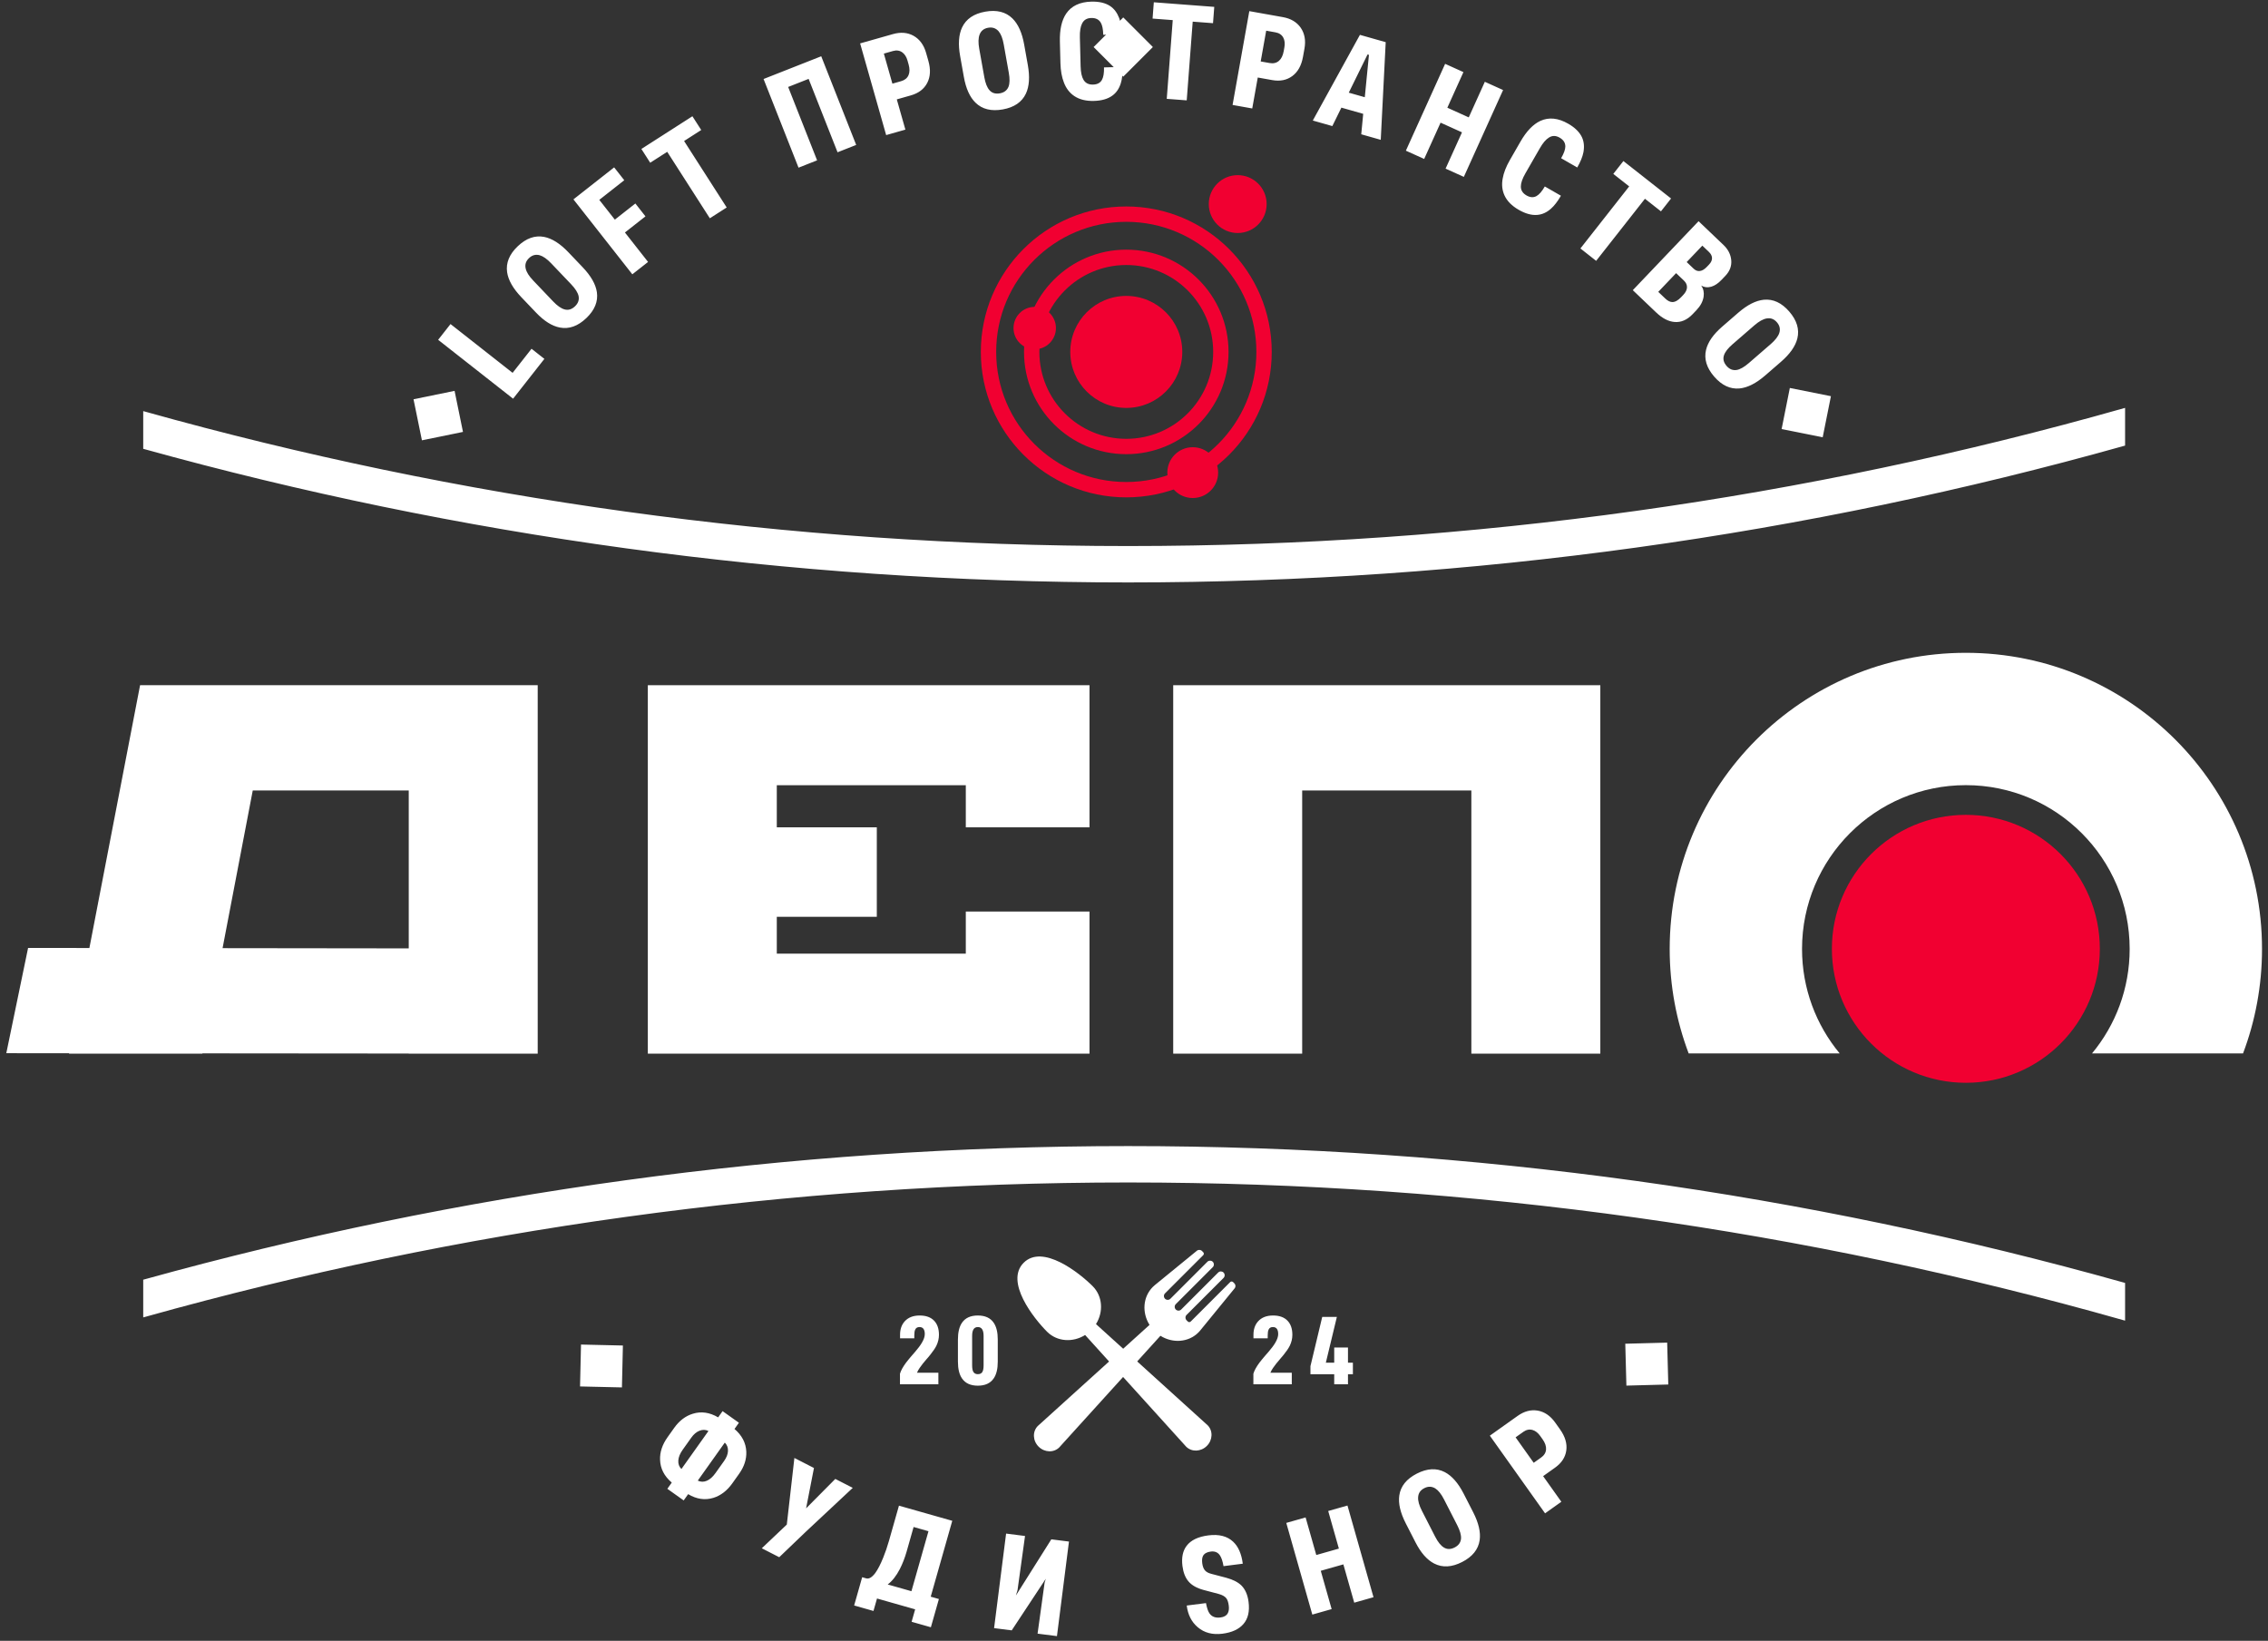 <?xml version="1.0" encoding="UTF-8"?> <svg xmlns="http://www.w3.org/2000/svg" width="340" height="246" viewBox="0 0 340 246" fill="none"><rect x="0" y="0" width="340" height="246" fill="#333333" stroke="none"/><path fill-rule="evenodd" clip-rule="evenodd" d="M169.13 172.108C220.825 172.108 270.85 179.245 318.292 192.556V197.62C270.88 184.188 220.845 176.996 169.13 176.996C118.062 176.996 68.64 184.026 21.755 197.136V192.072C68.668 179.08 118.082 172.108 169.13 172.108Z" fill="white" stroke="white" stroke-width="0.567"></path><path fill-rule="evenodd" clip-rule="evenodd" d="M169.13 87.037C220.825 87.037 270.85 79.9 318.292 66.589V61.525C270.88 74.957 220.845 82.149 169.13 82.149C118.062 82.149 68.64 75.118 21.755 62.009V67.073C68.668 80.064 118.082 87.037 169.13 87.037Z" fill="white" stroke="white" stroke-width="0.567"></path><path fill-rule="evenodd" clip-rule="evenodd" d="M102.492 224.948L100.043 223.206L100.706 222.274C99.573 221.307 98.991 220.169 98.953 218.861C98.907 217.715 99.282 216.586 100.073 215.474L101.068 214.074C101.837 212.993 102.77 212.284 103.867 211.952C105.111 211.563 106.375 211.742 107.66 212.495L108.323 211.562L110.773 213.304L110.11 214.236C111.232 215.196 111.82 216.326 111.879 217.626C111.927 218.769 111.571 219.872 110.808 220.946L109.787 222.382C109.003 223.484 108.062 224.21 106.962 224.557C105.691 224.95 104.426 224.766 103.161 224.008L102.492 224.948ZM103.632 215.539C103.632 215.539 103.201 216.145 102.341 217.354C101.942 217.916 101.725 218.446 101.689 218.951C101.65 219.47 101.805 219.899 102.154 220.237L106.206 214.539C105.777 214.325 105.325 214.314 104.849 214.506C104.4 214.685 103.994 215.03 103.632 215.539ZM107.258 220.851L108.549 219.036C108.911 218.527 109.105 218.032 109.132 217.552C109.158 217.04 108.999 216.616 108.656 216.281L104.604 221.979C105.037 222.189 105.486 222.198 105.95 222.005C106.414 221.811 106.85 221.425 107.258 220.851ZM127.838 223.065L120.769 229.676L116.817 233.462L114.202 232.123L117.952 228.568L119.088 218.583L122.023 220.086L120.842 226.138L125.222 221.725L127.838 223.065ZM142.756 228.003L139.526 239.38L140.752 239.729L139.55 243.964L136.662 243.144L137.192 241.276L131.474 239.652L130.944 241.52L128.046 240.697L129.249 236.462L129.853 236.634C130.269 236.752 130.722 236.484 131.214 235.831C131.595 235.31 131.993 234.54 132.405 233.524C132.727 232.73 133.012 231.901 133.258 231.035L134.764 225.734L142.756 228.003ZM136.96 228.932L135.916 232.61C135.646 233.559 135.304 234.434 134.896 235.238C134.37 236.257 133.764 237.031 133.078 237.549L136.635 238.559L139.189 229.565L136.96 228.932ZM151.669 244.429L149.025 244.093L150.826 229.919L153.664 230.28L152.538 238.409L152.294 239.208L157.606 230.781L160.251 231.117L158.45 245.291L155.544 244.922L156.6 237.278L156.777 236.693L151.669 244.429ZM187.175 240.163C187.356 241.58 187.096 242.689 186.397 243.488C185.718 244.269 184.671 244.751 183.247 244.932C181.772 245.119 180.538 244.795 179.557 243.96C178.631 243.177 178.08 242.094 177.904 240.708L180.79 240.341C180.925 241.051 181.093 241.556 181.296 241.856C181.647 242.38 182.2 242.594 182.957 242.498C183.491 242.43 183.852 242.226 184.045 241.888C184.215 241.595 184.268 241.197 184.204 240.702C184.142 240.206 184.014 239.834 183.818 239.588C183.593 239.319 183.215 239.112 182.679 238.967L180.427 238.371C179.413 238.097 178.665 237.672 178.175 237.098C177.694 236.539 177.389 235.77 177.265 234.791C177.103 233.516 177.314 232.504 177.893 231.749C178.534 230.902 179.625 230.382 181.157 230.188C182.74 229.987 183.975 230.304 184.863 231.138C185.636 231.86 186.118 232.958 186.306 234.436L183.42 234.803C183.292 234.051 183.106 233.499 182.858 233.153C182.55 232.717 182.098 232.539 181.504 232.614C180.938 232.686 180.555 232.9 180.354 233.252C180.21 233.515 180.171 233.892 180.232 234.375C180.29 234.83 180.421 235.178 180.624 235.423C180.829 235.668 181.149 235.844 181.586 235.954L183.838 236.546C184.852 236.821 185.613 237.215 186.126 237.725C186.691 238.309 187.043 239.12 187.175 240.163ZM199.629 241.241L196.732 242.064L192.829 228.32L195.726 227.497L197.326 233.132L200.714 232.17L199.114 226.535L202.002 225.715L205.905 239.459L203.017 240.279L201.386 234.537L197.998 235.499L199.629 241.241ZM212.198 231.231C212.198 231.231 211.713 230.285 210.743 228.391C209.925 226.794 209.599 225.398 209.77 224.206C209.973 222.816 210.849 221.723 212.398 220.93C213.949 220.135 215.351 220.061 216.597 220.709C217.664 221.267 218.606 222.347 219.424 223.944L220.841 226.711C221.662 228.313 221.99 229.712 221.819 230.904C221.616 232.293 220.74 233.387 219.191 234.18C217.64 234.974 216.239 235.051 214.994 234.407C213.935 233.863 213.003 232.803 212.198 231.231ZM218.074 231.998C218.655 231.7 218.971 231.262 219.025 230.679C219.064 230.151 218.874 229.478 218.455 228.66L216.479 224.801C216.064 223.991 215.627 223.441 215.169 223.15C214.644 222.828 214.097 222.814 213.521 223.109C212.936 223.408 212.628 223.861 212.594 224.469C212.556 225.014 212.745 225.692 213.16 226.501L215.14 230.368C215.559 231.187 215.997 231.733 216.455 232.007C216.939 232.306 217.478 232.304 218.074 231.998ZM233.139 213.272C233.139 213.272 233.381 213.611 233.864 214.29C234.64 215.382 234.953 216.441 234.804 217.471C234.658 218.487 234.097 219.341 233.123 220.034L231.332 221.308L234.064 225.149L231.625 226.883L223.345 215.24L227.507 212.28C228.486 211.583 229.48 211.317 230.496 211.479C231.533 211.654 232.415 212.253 233.139 213.272ZM231.244 215.771L230.897 215.283C230.563 214.813 230.183 214.517 229.755 214.389C229.279 214.251 228.818 214.344 228.363 214.667C228.363 214.667 227.977 214.942 227.206 215.49L229.921 219.307L231.031 218.518C231.491 218.191 231.738 217.787 231.772 217.31C231.81 216.832 231.632 216.317 231.244 215.771Z" fill="white"></path><path fill-rule="evenodd" clip-rule="evenodd" d="M81.61 53.803L76.918 59.773L65.684 50.946L67.539 48.584L76.846 55.898L79.683 52.288L81.61 53.803ZM80.348 46.857C80.348 46.857 79.614 46.087 78.146 44.547C76.908 43.248 76.199 42.003 76.023 40.811C75.823 39.422 76.353 38.124 77.612 36.924C78.873 35.721 80.197 35.252 81.575 35.518C82.757 35.75 83.967 36.518 85.205 37.817L87.35 40.066C88.593 41.369 89.304 42.617 89.48 43.809C89.68 45.198 89.151 46.496 87.891 47.696C86.63 48.899 85.308 49.371 83.932 49.106C82.761 48.886 81.567 48.135 80.348 46.857ZM86.2 45.922C86.673 45.471 86.85 44.961 86.737 44.387C86.625 43.87 86.251 43.278 85.617 42.613L82.625 39.475C81.997 38.817 81.422 38.413 80.9 38.264C80.305 38.105 79.776 38.247 79.308 38.693C78.832 39.147 78.666 39.669 78.806 40.261C78.924 40.794 79.298 41.39 79.926 42.049L82.924 45.194C83.559 45.859 84.134 46.258 84.65 46.391C85.199 46.54 85.715 46.385 86.2 45.922ZM93.584 27.021L89.84 29.963L92.17 32.928L95.249 30.509L96.763 32.436L93.684 34.855L97.153 39.27L94.793 41.125L85.965 29.89L92.069 25.093L93.584 27.021ZM105.123 19.492L102.553 21.14L108.941 31.105L106.413 32.725L100.025 22.761L97.473 24.397L96.15 22.333L103.8 17.429L105.123 19.492ZM122.493 24.039L119.709 25.137L114.468 11.845L123.112 8.436L128.353 21.728L125.56 22.829L121.222 11.827L118.155 13.037L122.493 24.039ZM138.834 7.933C138.834 7.933 138.948 8.334 139.176 9.135C139.542 10.424 139.479 11.527 138.994 12.448C138.516 13.356 137.702 13.974 136.552 14.3L134.441 14.9L135.728 19.434L132.846 20.253L128.943 6.508L133.857 5.113C135.013 4.785 136.041 4.865 136.941 5.36C137.859 5.872 138.493 6.731 138.834 7.933ZM136.209 9.654L136.045 9.078C135.888 8.523 135.629 8.117 135.268 7.853C134.869 7.563 134.4 7.497 133.864 7.649C133.864 7.649 133.408 7.779 132.501 8.036L133.781 12.542L135.088 12.171C135.631 12.017 135.999 11.719 136.194 11.281C136.386 10.843 136.392 10.299 136.209 9.654ZM144.495 11.541C144.495 11.541 144.308 10.495 143.934 8.4C143.619 6.633 143.715 5.204 144.227 4.113C144.827 2.844 145.984 2.055 147.697 1.749C149.413 1.442 150.776 1.782 151.778 2.765C152.636 3.611 153.221 4.919 153.536 6.685L154.082 9.745C154.399 11.518 154.303 12.951 153.792 14.042C153.192 15.311 152.034 16.1 150.321 16.406C148.605 16.712 147.243 16.376 146.242 15.396C145.387 14.566 144.806 13.28 144.495 11.541ZM149.89 13.993C150.534 13.878 150.963 13.551 151.186 13.009C151.378 12.516 151.393 11.817 151.231 10.912L150.469 6.644C150.309 5.748 150.052 5.094 149.699 4.682C149.291 4.221 148.772 4.047 148.134 4.16C147.488 4.276 147.061 4.619 146.851 5.191C146.655 5.701 146.638 6.404 146.797 7.3L147.561 11.577C147.723 12.482 147.982 13.133 148.339 13.528C148.715 13.955 149.231 14.11 149.89 13.993ZM168.177 5.146C168.177 5.146 167.248 5.169 165.39 5.216C165.369 4.39 165.248 3.783 165.023 3.401C164.739 2.915 164.258 2.68 163.589 2.697C162.939 2.714 162.481 2.988 162.219 3.52C161.974 3.994 161.864 4.687 161.886 5.596L161.996 9.93C162.019 10.843 162.165 11.522 162.432 11.967C162.727 12.46 163.204 12.698 163.861 12.681C164.485 12.665 164.928 12.436 165.186 11.991C165.419 11.584 165.525 10.957 165.504 10.104L168.291 10.034C168.315 11.017 168.224 11.84 168.016 12.502C167.761 13.31 167.334 13.924 166.739 14.346C166.056 14.841 165.14 15.101 163.987 15.13C162.798 15.16 161.824 14.919 161.058 14.406C160.344 13.927 159.82 13.248 159.487 12.359C159.171 11.553 159 10.586 158.971 9.452L158.89 6.252C158.845 4.452 159.155 3.05 159.826 2.049C160.611 0.891 161.871 0.289 163.61 0.245C164.763 0.216 165.695 0.432 166.409 0.898C167.005 1.29 167.463 1.891 167.778 2.703C168.019 3.355 168.152 4.168 168.177 5.146ZM181.846 3.476L178.801 3.244L177.903 15.046L174.91 14.819L175.807 3.016L172.785 2.786L172.971 0.342L182.032 1.031L181.846 3.476ZM195.555 7.282C195.555 7.282 195.482 7.692 195.335 8.513C195.1 9.831 194.56 10.796 193.721 11.411C192.893 12.018 191.891 12.217 190.715 12.007L188.554 11.621L187.725 16.261L184.776 15.734L187.287 1.669L192.316 2.567C193.498 2.778 194.388 3.301 194.98 4.14C195.581 5.002 195.775 6.052 195.555 7.282ZM192.441 7.68L192.546 7.09C192.647 6.522 192.593 6.044 192.384 5.648C192.152 5.213 191.76 4.948 191.211 4.85C191.211 4.85 190.744 4.767 189.817 4.601L188.993 9.213L190.331 9.451C190.886 9.551 191.348 9.444 191.715 9.135C192.08 8.826 192.323 8.339 192.441 7.68ZM199.732 18.902L196.804 18.071L203.869 5.225L207.734 6.322L206.991 20.963L204.066 20.133L204.36 17.066L201.09 16.137L199.732 18.902ZM205.012 8.164L202.197 13.893L204.598 14.575L205.222 8.224L205.012 8.164ZM213.501 23.83L210.757 22.59L216.642 9.57L219.386 10.811L216.974 16.148L220.182 17.599L222.595 12.262L225.331 13.499L219.446 26.518L216.71 25.281L219.169 19.841L215.96 18.391L213.501 23.83ZM236.447 25.11C236.447 25.11 235.642 24.647 234.031 23.721C234.443 23.004 234.654 22.423 234.661 21.98C234.671 21.416 234.383 20.966 233.803 20.633C233.239 20.308 232.705 20.304 232.204 20.623C231.749 20.9 231.294 21.434 230.841 22.223L228.68 25.981C228.225 26.773 227.996 27.428 227.993 27.948C227.988 28.522 228.272 28.973 228.841 29.301C229.383 29.612 229.881 29.647 230.332 29.4C230.743 29.174 231.16 28.694 231.585 27.955L234.002 29.344C233.511 30.197 233.005 30.852 232.483 31.31C231.845 31.867 231.162 32.168 230.434 32.22C229.593 32.287 228.675 32.033 227.675 31.457C226.644 30.865 225.938 30.152 225.55 29.316C225.19 28.535 225.095 27.683 225.273 26.75C225.423 25.898 225.78 24.983 226.345 23.999L227.941 21.224C228.838 19.663 229.833 18.627 230.926 18.121C232.198 17.541 233.588 17.682 235.097 18.549C236.097 19.124 236.78 19.794 237.147 20.563C237.452 21.208 237.531 21.959 237.377 22.817C237.244 23.498 236.935 24.263 236.447 25.11ZM248.997 31.686L246.596 29.8L239.282 39.106L236.922 37.251L244.235 27.944L241.852 26.072L243.366 24.144L250.511 29.759L248.997 31.686ZM254.322 46.496C254.322 46.496 254.132 46.695 253.752 47.094C252.922 47.964 252.014 48.355 251.03 48.272C250.118 48.199 249.2 47.722 248.281 46.846L244.775 43.503L254.634 33.162L258.363 36.717C259.061 37.383 259.451 38.14 259.532 38.988C259.617 39.861 259.323 40.652 258.655 41.352L258.071 41.964C257.578 42.482 257.076 42.818 256.561 42.977C256.007 43.14 255.498 43.084 255.036 42.807C255.363 43.291 255.483 43.844 255.393 44.471C255.288 45.181 254.93 45.858 254.322 46.496ZM255.874 40.011L256.203 39.666C256.511 39.343 256.659 39.02 256.652 38.689C256.644 38.363 256.487 38.054 256.185 37.767L255.2 36.827L252.854 39.288L253.9 40.285C254.189 40.561 254.505 40.676 254.842 40.629C255.18 40.585 255.524 40.377 255.874 40.011ZM252.016 44.559L252.328 44.232C252.695 43.847 252.885 43.466 252.899 43.089C252.913 42.713 252.76 42.372 252.444 42.071L251.268 40.95L248.593 43.757L249.646 44.76C250.008 45.105 250.358 45.281 250.698 45.286C251.111 45.29 251.55 45.048 252.016 44.559ZM258.178 48.97C258.178 48.97 258.982 48.273 260.59 46.88C261.946 45.705 263.224 45.056 264.422 44.938C265.82 44.804 267.091 45.395 268.23 46.71C269.371 48.028 269.777 49.372 269.445 50.736C269.157 51.906 268.332 53.078 266.976 54.252L264.627 56.288C263.266 57.467 261.986 58.117 260.787 58.236C259.39 58.37 258.119 57.779 256.979 56.464C255.838 55.147 255.43 53.804 255.759 52.442C256.036 51.283 256.843 50.126 258.178 48.97ZM258.832 54.859C259.26 55.353 259.761 55.555 260.34 55.469C260.862 55.382 261.47 55.037 262.165 54.435L265.442 51.596C266.13 51 266.561 50.445 266.734 49.93C266.921 49.344 266.805 48.809 266.381 48.32C265.951 47.823 265.438 47.632 264.839 47.743C264.301 47.837 263.688 48.181 263 48.777L259.716 51.622C259.021 52.224 258.595 52.779 258.438 53.289C258.263 53.83 258.394 54.353 258.832 54.859Z" fill="white"></path><path fill-rule="evenodd" clip-rule="evenodd" d="M168.387 2.611L172.829 7.053L168.387 11.495L163.945 7.053L168.387 2.611Z" fill="white"></path><path fill-rule="evenodd" clip-rule="evenodd" d="M61.992 59.859L68.146 58.6L69.405 64.754L63.251 66.013L61.992 59.859Z" fill="white"></path><path fill-rule="evenodd" clip-rule="evenodd" d="M274.477 59.398L273.244 65.558L267.085 64.325L268.318 58.166L274.477 59.398Z" fill="white"></path><path fill-rule="evenodd" clip-rule="evenodd" d="M243.649 201.457L249.929 201.29L250.096 207.569L243.816 207.736L243.649 201.457Z" fill="white"></path><path fill-rule="evenodd" clip-rule="evenodd" d="M93.38 201.724L93.235 208.005L86.955 207.86L87.1 201.58L93.38 201.724Z" fill="white"></path><path fill-rule="evenodd" clip-rule="evenodd" d="M168.843 44.364C173.479 44.364 177.238 48.123 177.238 52.76C177.238 57.397 173.479 61.156 168.843 61.156C164.206 61.156 160.447 57.397 160.447 52.76C160.447 48.123 164.206 44.364 168.843 44.364Z" fill="#F10031"></path><path fill-rule="evenodd" clip-rule="evenodd" d="M168.842 37.429C173.075 37.429 176.908 39.145 179.683 41.92C182.457 44.694 184.173 48.527 184.173 52.76C184.173 56.993 182.457 60.826 179.683 63.6C176.908 66.375 173.076 68.091 168.842 68.091C164.61 68.091 160.777 66.375 158.002 63.6C155.228 60.826 153.512 56.993 153.512 52.76C153.512 48.527 155.228 44.694 158.002 41.92C160.777 39.145 164.61 37.429 168.842 37.429ZM178.055 43.547C175.698 41.19 172.44 39.731 168.842 39.731C165.245 39.731 161.987 41.19 159.63 43.547C157.273 45.905 155.814 49.162 155.814 52.76C155.814 56.358 157.272 59.615 159.63 61.973C161.987 64.33 165.245 65.789 168.842 65.789C172.441 65.789 175.698 64.331 178.055 61.973C180.413 59.615 181.871 56.358 181.871 52.76C181.871 49.162 180.413 45.905 178.055 43.547Z" fill="#F10031"></path><path fill-rule="evenodd" clip-rule="evenodd" d="M168.842 30.955C174.863 30.955 180.315 33.395 184.261 37.342C188.207 41.288 190.648 46.739 190.648 52.76C190.648 58.781 188.207 64.233 184.261 68.178C180.315 72.125 174.864 74.566 168.842 74.566C162.822 74.566 157.37 72.125 153.424 68.178C149.478 64.232 147.037 58.781 147.037 52.76C147.037 46.739 149.478 41.288 153.424 37.342C157.37 33.395 162.822 30.955 168.842 30.955ZM182.634 38.969C179.104 35.44 174.228 33.257 168.842 33.257C163.457 33.257 158.581 35.44 155.052 38.969C151.522 42.498 149.339 47.374 149.339 52.76C149.339 58.146 151.522 63.022 155.052 66.551C158.581 70.08 163.457 72.263 168.842 72.263C174.228 72.263 179.104 70.08 182.634 66.551C186.163 63.022 188.346 58.146 188.346 52.76C188.346 47.374 186.163 42.498 182.634 38.969Z" fill="#F10031"></path><path fill-rule="evenodd" clip-rule="evenodd" d="M178.806 67.048C180.909 67.048 182.615 68.753 182.615 70.857C182.615 72.961 180.909 74.666 178.806 74.666C176.702 74.666 174.997 72.961 174.997 70.857C174.997 68.753 176.702 67.048 178.806 67.048Z" fill="#F10031"></path><path fill-rule="evenodd" clip-rule="evenodd" d="M155.118 46.005C156.873 46.005 158.297 47.428 158.297 49.184C158.297 50.94 156.873 52.364 155.118 52.364C153.361 52.364 151.938 50.94 151.938 49.184C151.938 47.428 153.361 46.005 155.118 46.005Z" fill="#F10031"></path><path fill-rule="evenodd" clip-rule="evenodd" d="M185.548 26.258C187.944 26.258 189.886 28.2 189.886 30.596C189.886 32.991 187.944 34.934 185.548 34.934C183.153 34.934 181.211 32.991 181.211 30.596C181.211 28.2 183.153 26.258 185.548 26.258Z" fill="#F10031"></path><path fill-rule="evenodd" clip-rule="evenodd" d="M155.697 216.884C154.81 215.997 154.761 214.607 155.587 213.78C155.634 213.733 155.683 213.689 155.734 213.648L172.328 198.631C171.177 196.798 171.324 194.437 172.82 192.942C172.919 192.842 173.023 192.749 173.13 192.661L179.416 187.525C179.64 187.332 179.981 187.341 180.194 187.553L180.378 187.738C180.499 187.858 180.499 188.056 180.378 188.177L180.219 188.336L174.652 193.903C174.43 194.125 174.43 194.488 174.652 194.71C174.874 194.932 175.238 194.932 175.46 194.71L181.001 189.169L181.022 189.148C181.246 188.946 181.594 188.954 181.809 189.169C182.026 189.385 182.031 189.736 181.826 189.959L181.809 189.977L176.268 195.518C176.045 195.74 176.045 196.104 176.268 196.326C176.49 196.548 176.853 196.548 177.075 196.326L182.617 190.784L182.63 190.772C182.853 190.562 183.207 190.566 183.425 190.784C183.644 191.004 183.647 191.361 183.433 191.584L183.425 191.592L177.883 197.133C177.661 197.356 177.661 197.719 177.883 197.941L178.067 198.125C178.188 198.246 178.386 198.246 178.507 198.125L184.237 192.395L184.417 192.215C184.538 192.095 184.735 192.095 184.856 192.215L185.04 192.4C185.263 192.622 185.262 192.985 185.04 193.207L179.975 199.41C179.949 199.443 179.922 199.476 179.895 199.509L179.89 199.515C179.815 199.604 179.735 199.69 179.652 199.773C178.156 201.269 175.795 201.416 173.962 200.265L158.954 216.823C158.942 216.839 158.929 216.854 158.916 216.869L158.914 216.872C158.879 216.914 158.842 216.955 158.802 216.994C157.975 217.821 156.585 217.772 155.697 216.884Z" fill="white"></path><path fill-rule="evenodd" clip-rule="evenodd" d="M180.922 216.777C180.034 217.664 178.644 217.714 177.817 216.887C177.77 216.84 177.727 216.791 177.685 216.741L162.67 200.148C160.836 201.303 158.471 201.158 156.973 199.66C154.973 197.66 150.613 192.165 153.461 189.316C156.296 186.482 161.768 190.791 163.805 192.828C165.299 194.322 165.448 196.681 164.3 198.513L164.303 198.513L180.861 213.52C180.876 213.532 180.892 213.545 180.907 213.558L180.91 213.56C180.952 213.595 180.993 213.633 181.032 213.672C181.859 214.499 181.81 215.889 180.922 216.777Z" fill="white"></path><path fill-rule="evenodd" clip-rule="evenodd" d="M140.674 207.533H134.916V205.955C135.057 205.473 135.362 204.918 135.831 204.289C135.928 204.162 136.041 204.017 136.173 203.858C136.304 203.7 136.404 203.578 136.474 203.494C136.546 203.41 136.673 203.261 136.859 203.046C137.044 202.83 137.153 202.706 137.185 202.672C137.631 202.158 137.968 201.705 138.199 201.311C138.491 200.82 138.636 200.39 138.636 200.018C138.636 199.31 138.371 198.956 137.842 198.956C137.531 198.956 137.319 199.081 137.205 199.328C137.112 199.513 137.065 199.794 137.065 200.17V200.648H134.93V200.111C134.93 199.287 135.161 198.617 135.625 198.1C136.152 197.516 136.9 197.224 137.869 197.224C138.82 197.224 139.544 197.487 140.045 198.014C140.52 198.519 140.76 199.217 140.76 200.111C140.76 200.673 140.633 201.216 140.382 201.741C140.192 202.126 139.888 202.575 139.474 203.089C139.275 203.345 139.094 203.562 138.928 203.738C138.487 204.243 138.134 204.69 137.869 205.079C137.704 205.314 137.572 205.554 137.47 205.801H140.674V207.533ZM143.605 204.157C143.605 204.157 143.605 203.041 143.605 200.806C143.605 199.738 143.809 198.902 144.214 198.307C144.71 197.584 145.503 197.224 146.59 197.224C147.679 197.224 148.469 197.584 148.965 198.307C149.373 198.902 149.576 199.738 149.576 200.806V204.157C149.576 205.231 149.373 206.066 148.965 206.657C148.469 207.384 147.679 207.746 146.59 207.746C145.503 207.746 144.71 207.384 144.214 206.657C143.809 206.066 143.605 205.231 143.605 204.157ZM146.59 198.956C146.277 198.956 146.051 199.085 145.913 199.341C145.795 199.556 145.734 199.876 145.734 200.297V204.68C145.734 205.136 145.795 205.466 145.913 205.67C146.051 205.903 146.277 206.021 146.59 206.021C146.918 206.021 147.147 205.903 147.28 205.67C147.396 205.457 147.453 205.126 147.453 204.68V200.297C147.453 199.876 147.391 199.556 147.267 199.335C147.126 199.083 146.9 198.956 146.59 198.956Z" fill="white"></path><path fill-rule="evenodd" clip-rule="evenodd" d="M193.654 207.533H187.896V205.955C188.036 205.473 188.342 204.918 188.81 204.289C188.908 204.162 189.021 204.017 189.152 203.858C189.284 203.7 189.383 203.578 189.453 203.494C189.526 203.41 189.653 203.261 189.838 203.046C190.024 202.83 190.133 202.706 190.165 202.672C190.611 202.158 190.948 201.705 191.179 201.311C191.471 200.82 191.616 200.39 191.616 200.018C191.616 199.31 191.351 198.956 190.821 198.956C190.511 198.956 190.298 199.081 190.185 199.328C190.092 199.513 190.045 199.794 190.045 200.17V200.648H187.909V200.111C187.909 199.287 188.14 198.617 188.604 198.1C189.132 197.516 189.879 197.224 190.848 197.224C191.799 197.224 192.524 197.487 193.024 198.014C193.5 198.519 193.74 199.217 193.74 200.111C193.74 200.673 193.613 201.216 193.362 201.741C193.172 202.126 192.868 202.575 192.454 203.089C192.254 203.345 192.073 203.562 191.908 203.738C191.466 204.243 191.113 204.69 190.848 205.079C190.683 205.314 190.552 205.554 190.45 205.801H193.654V207.533ZM198.218 197.437H200.412L198.761 204.296H200.015V202.027H202.078V204.296H202.814V206.028H202.078V207.533H200.015V206.028H196.451V204.821L198.218 197.437Z" fill="white"></path><path fill-rule="evenodd" clip-rule="evenodd" d="M30.338 157.967H26.175H14.51H10.347L10.358 157.907L0.945 157.899L4.211 142.116L13.402 142.127L21 102.729H21.031H25.163H36.749H40.912H61.276H80.609V157.967H61.276V157.951L30.347 157.924L30.338 157.967ZM61.276 142.185V118.512H37.891L33.366 142.151L61.276 142.185Z" fill="white"></path><path fill-rule="evenodd" clip-rule="evenodd" d="M144.786 124.035V117.723H116.451V124.035H131.444V137.45H116.451V142.974H144.786V136.661H163.33V157.967H97.117V102.729H163.33V124.035H144.786Z" fill="white"></path><path fill-rule="evenodd" clip-rule="evenodd" d="M239.907 157.967H220.574V118.512H195.212V157.967H175.879V102.729H239.907V157.967Z" fill="white"></path><path fill-rule="evenodd" clip-rule="evenodd" d="M336.259 157.93C338.095 153.06 339.103 147.783 339.103 142.27C339.103 117.749 319.225 97.871 294.704 97.871C270.184 97.871 250.306 117.749 250.306 142.27C250.306 147.783 251.313 153.06 253.15 157.93H275.788C272.265 153.679 270.146 148.222 270.146 142.27C270.146 128.707 281.141 117.712 294.704 117.712C308.267 117.712 319.262 128.707 319.262 142.27C319.262 148.222 317.144 153.679 313.621 157.93H336.259Z" fill="white"></path><path fill-rule="evenodd" clip-rule="evenodd" d="M294.704 122.165C305.797 122.165 314.789 131.157 314.789 142.25C314.789 153.342 305.797 162.335 294.704 162.335C283.612 162.335 274.62 153.342 274.62 142.25C274.62 131.157 283.612 122.165 294.704 122.165Z" fill="#F10031"></path></svg> 